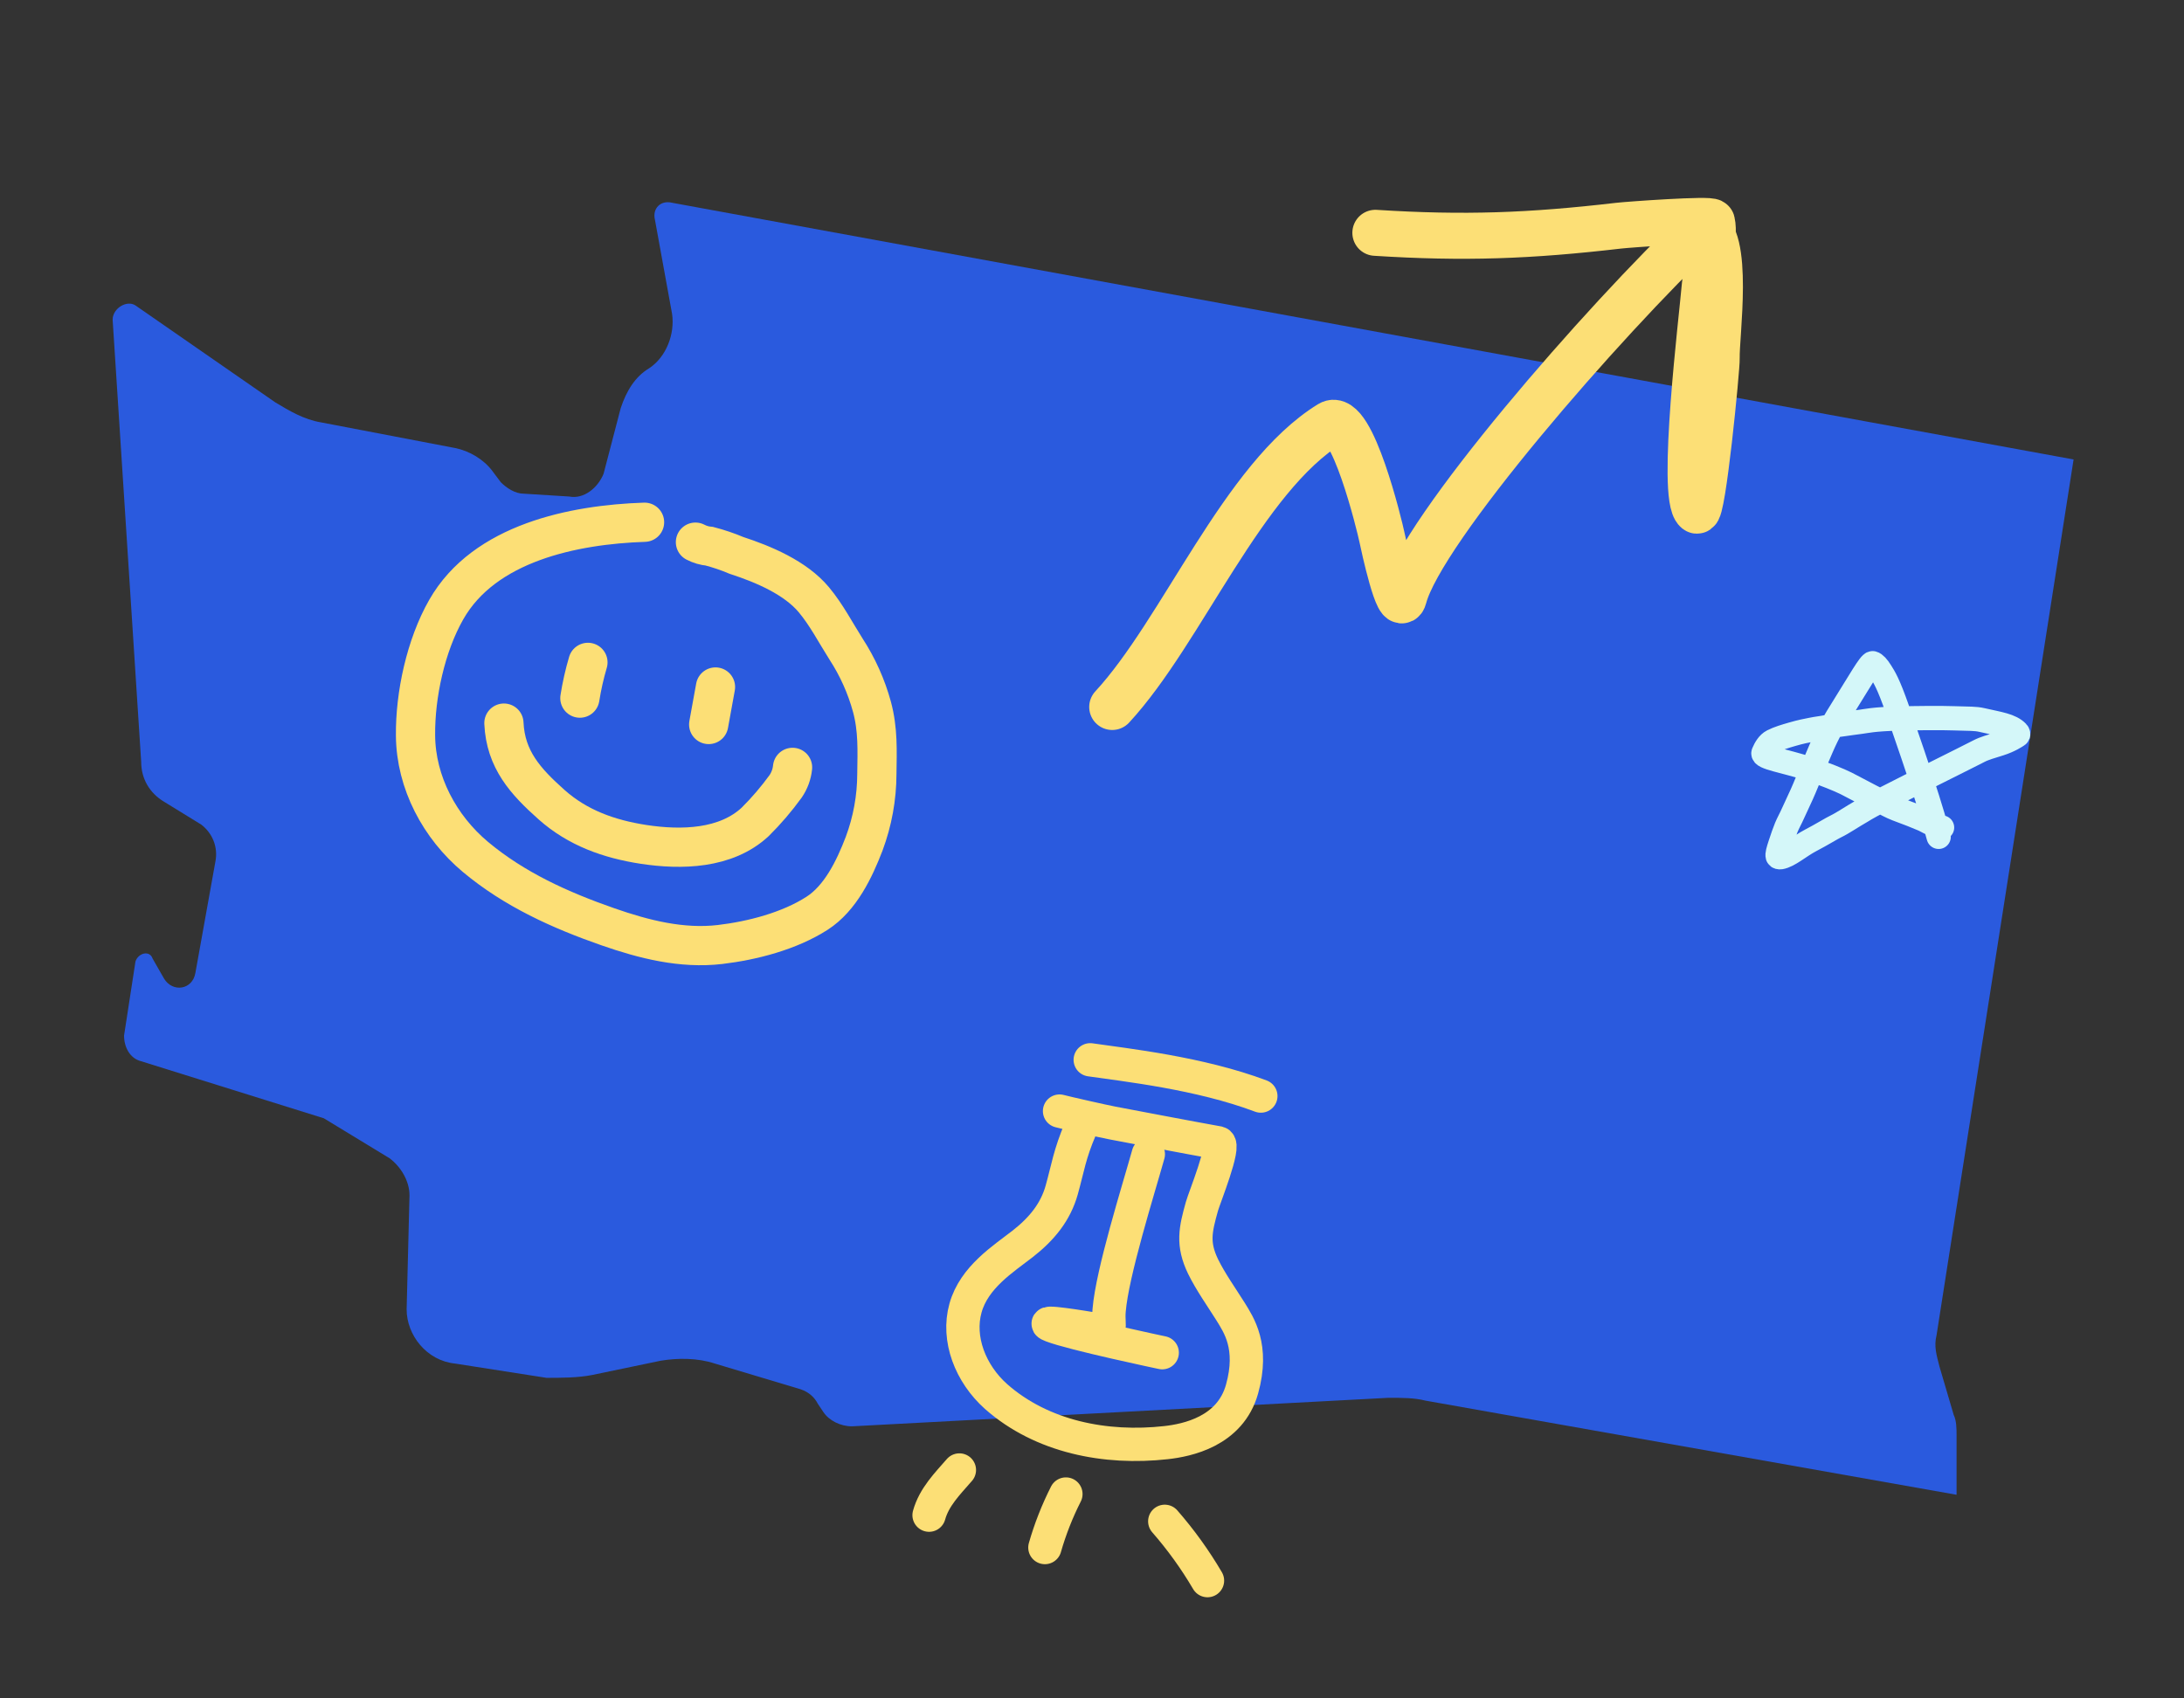 <svg width="540" height="420" viewBox="0 0 540 420" fill="none" xmlns="http://www.w3.org/2000/svg">
<rect x="0" y="0" width="540" height="420" fill="#333333" stroke="none"/>
<path d="M512.701 113.62L478.825 330.15C478.119 332.971 478.825 335.087 479.531 337.908L483.059 349.899C483.765 351.309 483.765 353.425 483.765 354.836V369.647L352.495 346.372C349.672 345.667 346.849 345.667 343.321 345.667L210.639 352.72C207.816 352.72 204.993 351.309 203.582 349.193L202.17 347.077C201.465 345.667 200.053 344.256 197.936 343.551L176.763 337.203C172.529 335.792 167.588 335.792 163.354 336.498L146.416 340.024C142.887 340.73 138.653 340.73 135.124 340.73L112.54 337.203C105.482 336.498 100.542 330.15 100.542 323.802L101.248 295.59C101.248 292.063 99.13 288.537 96.308 286.421L80.075 276.546L34.907 262.44C32.084 261.735 30.673 258.914 30.673 256.092L33.496 237.754C34.201 235.638 37.024 234.933 37.73 237.049L40.553 241.986C42.67 245.513 47.611 244.807 48.316 240.575L53.257 213.068C53.962 209.542 52.551 206.015 49.728 203.899L40.553 198.257C37.024 196.141 34.907 192.614 34.907 188.382L27.85 79.059C27.85 76.238 31.378 74.122 33.496 75.533L68.078 99.513C71.606 101.629 75.135 103.745 79.37 104.451L112.54 110.798C116.069 111.504 119.597 113.62 121.715 116.441L123.832 119.262C125.243 120.673 127.361 122.083 129.478 122.083L140.77 122.789C144.299 123.494 147.827 120.673 149.239 117.146L153.473 100.924C154.885 96.692 157.002 93.165 160.531 91.05C164.765 88.228 166.883 82.586 166.177 77.649L161.942 54.373C161.237 51.552 163.354 49.436 166.177 50.142L512.701 113.62Z" fill="#2A5ADE"/>
<path d="M159.367 129.147C141.834 129.733 119.748 134.212 110.337 150.746C105.264 159.623 102.635 171.866 102.74 181.89C102.83 193.512 108.729 204.531 117.558 211.915C127.226 219.989 138.526 225.08 150.341 229.202C159.199 232.289 168.561 234.68 178.046 233.566C186.048 232.622 195.175 230.243 201.998 225.86C207.813 222.132 211.272 214.891 213.662 208.644C215.727 203.115 216.791 197.265 216.806 191.366C216.888 185.616 217.116 180.442 215.599 174.803C214.213 169.733 212.048 164.908 209.182 160.501C206.583 156.405 204.344 152.049 201.228 148.31C196.661 142.845 188.736 139.514 182.101 137.353C179.933 136.438 177.701 135.68 175.424 135.084C174.21 134.978 173.029 134.633 171.95 134.07" stroke="#FCDF76" stroke-width="9.7" stroke-linecap="round"/>
<path d="M145.37 163.801C144.514 166.701 143.847 169.655 143.376 172.642" stroke="#FCDF76" stroke-width="9.7" stroke-linecap="round"/>
<path d="M176.908 169.891L175.224 179.163" stroke="#FCDF76" stroke-width="9.7" stroke-linecap="round"/>
<path d="M124.594 178.82C125 187.813 129.926 193.244 136.374 198.987C142.821 204.73 150.588 207.496 159.107 208.809C168.446 210.233 179.479 209.986 186.719 203.249C189.461 200.527 191.978 197.589 194.245 194.462C195.201 193.065 195.792 191.451 195.963 189.768" stroke="#FCDF76" stroke-width="9.7" stroke-linecap="round"/>
<path d="M275 174.83C292.312 156.109 307.242 118.102 328.837 104.815C334.239 101.492 341.18 130.372 341.678 132.799C342.074 134.727 345.89 152.41 347.133 147.673C351.487 131.077 396.142 79.624 420.954 56.104C427.934 57.755 424.265 83.425 424.461 88.54C424.549 90.835 420.979 127.485 419.504 126.255C415.407 122.837 420.924 77.828 421.455 71.227C421.783 67.15 424.225 58.841 423.292 54.882C423.1 54.067 402.722 55.52 400.198 55.813C378.218 58.368 362.039 58.968 340.063 57.574" stroke="#FCDF76" stroke-width="11.38" stroke-linecap="round"/>
<path d="M267.183 279.057C264.431 285.47 264.054 288.767 262.516 294.262C260.978 299.756 257.583 303.904 252.859 307.595C248.134 311.286 240.869 315.806 238.728 323.453C236.587 331.1 239.949 339.707 246.27 345.343C257.583 355.337 273.366 358.429 288.326 356.751C293.469 356.178 304.156 354.03 307.098 343.522C310.04 333.014 306.231 327.578 304.337 324.467C302.027 320.784 299.321 316.992 297.465 313.205C294.756 307.583 295.556 304.127 297.194 298.279C297.769 296.225 303.093 283.122 301.259 282.62C292.496 281.041 283.779 279.353 275.064 277.711C273.041 277.339 263.414 275.158 261.975 274.763" stroke="#FCDF76" stroke-width="8.236" stroke-linecap="round"/>
<path d="M283.928 285.421C281.417 294.393 274.99 314.754 274.233 324.07C273.841 328.777 275.761 329.456 270.022 328.599C269.064 328.443 255.661 326.184 260.024 327.838C265.252 329.866 287.364 334.512 287.364 334.512" stroke="#FCDF76" stroke-width="8.236" stroke-linecap="round"/>
<path d="M311.746 271.048C296.577 265.329 278.247 263.353 269.564 262.083" stroke="#FCDF76" stroke-width="8.236" stroke-linecap="round"/>
<path d="M263.547 369.464C261.4 373.7 259.66 378.132 258.352 382.697" stroke="#FCDF76" stroke-width="8.236" stroke-linecap="round"/>
<path d="M237.212 363.517C234.199 366.983 230.971 370.192 229.714 374.688" stroke="#FCDF76" stroke-width="8.236" stroke-linecap="round"/>
<path d="M287.99 376.213C291.961 380.758 295.498 385.667 298.555 390.875" stroke="#FCDF76" stroke-width="8.236" stroke-linecap="round"/>
<path d="M479.338 206.947C478.967 205.617 478.59 204.077 476.546 197.509C474.76 191.771 471.161 181.25 469.205 175.628C466.847 168.849 465.846 167.42 464.999 166.071C464.268 164.905 463.593 164.149 463.032 164.004C462.405 163.842 459.772 168.523 455.93 174.662C453.427 178.663 452.067 180.934 450.286 185.052C449.282 187.376 448.315 189.668 446.164 194.883C445.325 196.917 444.103 199.347 443.298 201.185C442.775 202.382 442.129 203.487 441.658 204.64C441.2 205.761 440.723 207.132 440.205 208.716C439.649 210.419 439.406 211.263 439.546 211.742C439.613 211.973 439.963 212.031 440.246 211.985C442.329 211.646 444.929 209.256 447.691 207.817C450.537 206.333 452.899 204.84 454.025 204.31C455.492 203.62 458.231 201.777 460.116 200.713C460.594 200.444 461.234 199.952 464.909 198.044C468.585 196.137 475.266 192.812 478.847 191.004C484.299 188.252 487.488 186.703 489.314 185.743C490.626 185.053 492.358 184.59 494.466 183.92C496.851 183.163 498.457 182.094 498.879 181.807C499.076 181.674 499.023 181.331 498.791 181.089C497.136 179.364 494.248 179.022 490.089 178.066C488.293 177.653 487.029 177.775 483.171 177.631C479.779 177.505 473.466 177.582 469.659 177.677C463.019 177.843 461.346 178.348 460.081 178.494C458.247 178.704 457.128 178.924 455.909 179.069C454.11 179.284 452.629 179.598 451.503 179.837C450.391 180.072 449.254 180.173 447.848 180.46C446.439 180.747 445.317 180.939 443.165 181.563C441.398 182.074 439.699 182.569 438.286 183.29C437.212 183.838 436.504 185.062 436.032 186.167C435.52 187.367 441.246 188.125 447.355 190.147C451.141 191.401 454.676 192.835 456.507 193.749C458.042 194.516 460.385 195.806 462.553 196.916C464.413 197.868 465.553 198.403 466.913 199.124C468.127 199.768 469.861 200.418 471.318 200.948C473.136 201.609 474.271 202.145 475.63 202.675C476.804 203.3 477.926 203.873 479.099 204.355C479.428 204.451 479.799 204.546 480.182 204.644" stroke="#D4F7F9" stroke-width="6" stroke-linecap="round"/>
</svg>
